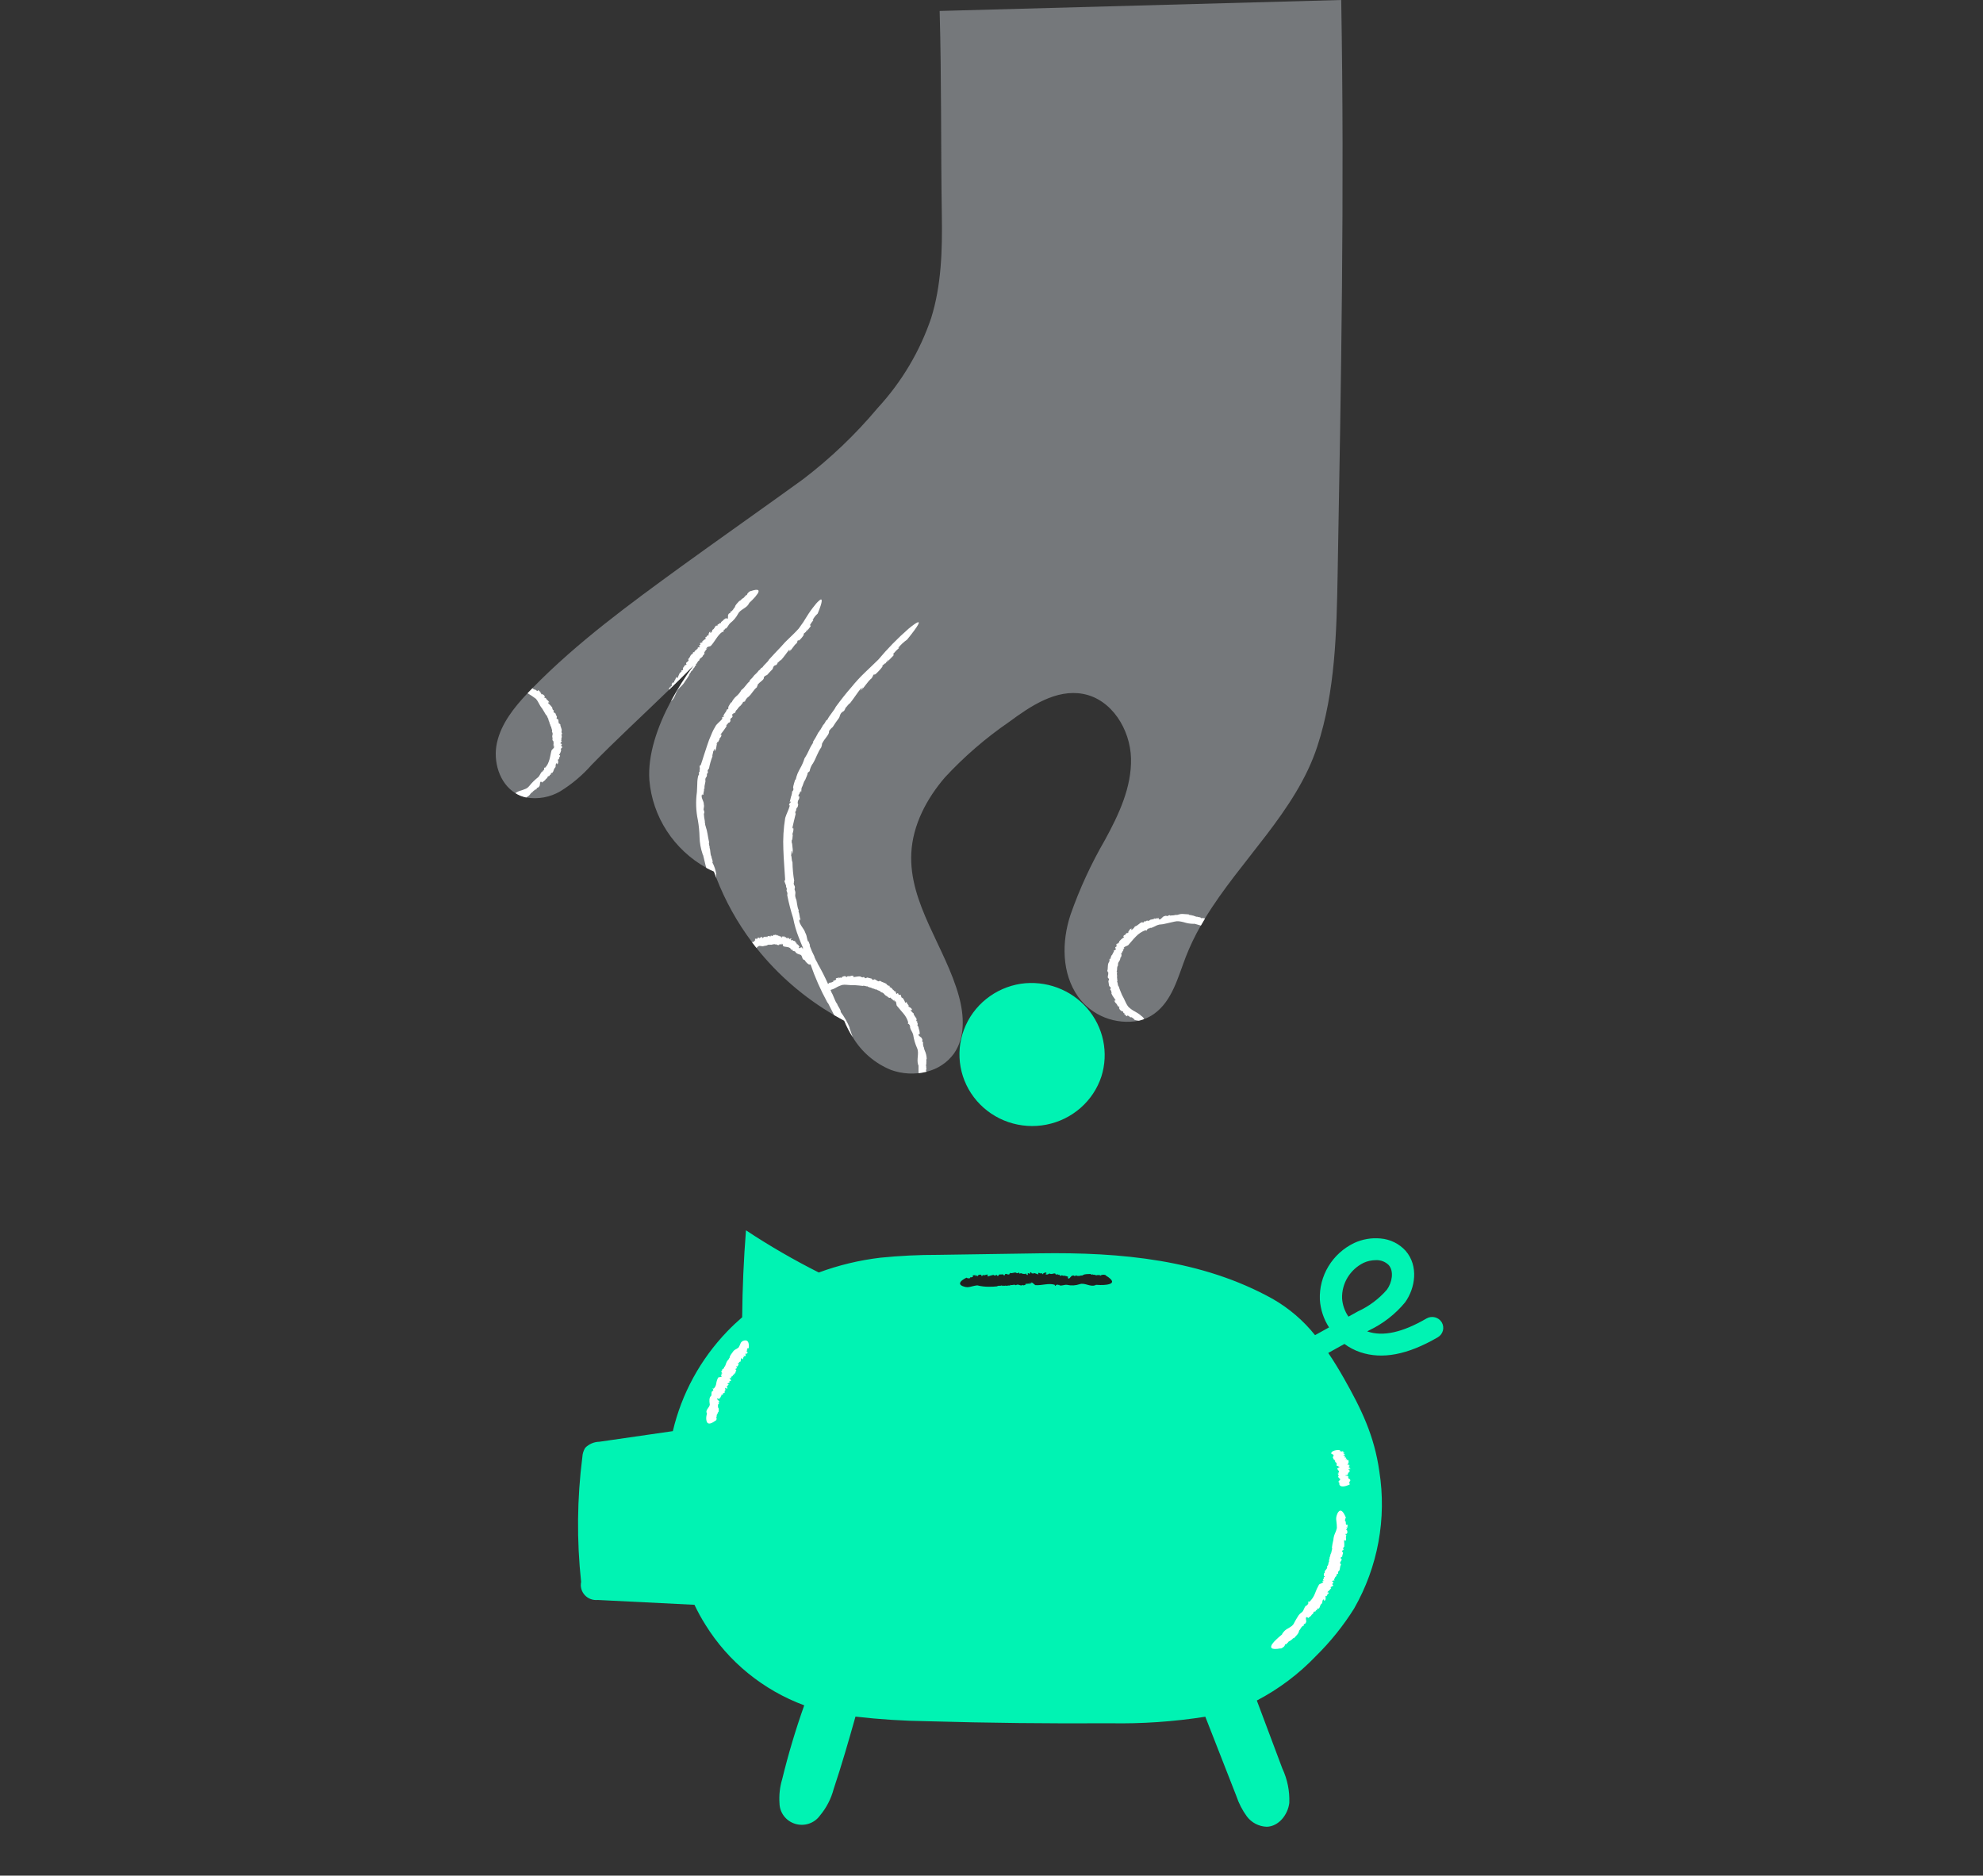 <svg width="406" height="384" viewBox="0 0 406 384" fill="none" xmlns="http://www.w3.org/2000/svg">
<rect x="0" y="0" width="406" height="384" fill="#333333" stroke="none"/>
<g clip-path="url(#clip0_29_5073)">
<path d="M295.186 270.725C294.878 270.214 294.377 269.843 293.792 269.695C293.208 269.547 292.587 269.633 292.067 269.934C287.126 272.802 283.18 273.674 279.99 272.602L279.92 272.577L280.264 272.388C283.137 271.03 285.67 269.064 287.681 266.629C289.767 263.733 290.477 259.184 287.8 256.094C286.481 254.627 284.637 253.718 282.653 253.556C280.802 253.381 278.937 253.7 277.254 254.48C275.066 255.533 273.237 257.19 271.99 259.249C270.742 261.307 270.131 263.679 270.229 266.073C270.357 268.095 271.003 270.051 272.107 271.76L269.243 273.348C266.856 270.362 263.919 267.846 260.585 265.931C246.105 257.877 229.468 256.346 212.837 256.595L192.09 256.907C188.143 256.899 184.197 257.093 180.269 257.488C175.951 257.999 171.711 259.018 167.639 260.522C162.5 257.936 157.521 255.052 152.73 251.884C152.265 257.807 152.006 263.741 151.952 269.686C150.89 270.601 149.871 271.564 148.894 272.577C143.401 278.288 139.557 285.337 137.757 292.998L122.727 295.171C121.626 295.19 120.578 295.638 119.813 296.417C119.464 296.986 119.264 297.631 119.233 298.295C118.146 306.781 118.061 315.362 118.98 323.868C118.879 324.343 118.894 324.835 119.023 325.304C119.152 325.772 119.392 326.204 119.723 326.564C120.053 326.924 120.466 327.203 120.926 327.377C121.387 327.55 121.883 327.614 122.374 327.564L142.185 328.551C142.849 329.955 143.597 331.318 144.426 332.634C149.111 340.202 156.233 346.011 164.659 349.136C162.896 354.097 161.39 359.143 160.146 364.254C159.666 365.845 159.479 367.507 159.593 369.163C159.605 370.111 159.922 371.031 160.498 371.792C161.074 372.552 161.88 373.113 162.801 373.394C163.721 373.676 164.708 373.663 165.621 373.358C166.533 373.053 167.324 372.471 167.88 371.696C169.21 370.104 170.17 368.245 170.691 366.248C172.328 361.359 173.754 356.4 175.151 351.444C180.081 352.012 185.036 352.329 189.999 352.393C202.4 352.747 214.805 352.884 227.214 352.805C233.762 352.93 240.309 352.483 246.777 351.468C248.893 356.876 251.009 362.283 253.125 367.691C253.621 369.185 254.348 370.596 255.279 371.873C255.752 372.508 256.365 373.029 257.072 373.396C257.78 373.763 258.563 373.967 259.362 373.993C261.82 373.924 263.677 371.522 263.972 369.12C264.07 366.694 263.582 364.28 262.549 362.074L257.324 348.149C261.84 345.786 265.931 342.707 269.432 339.037C272.407 336.108 275.025 332.849 277.235 329.326C282.112 320.798 283.933 310.903 282.405 301.233C281.373 293.928 278.765 288.552 275.113 282.113C274.121 280.368 273.073 278.644 271.946 276.987L275.26 275.148C276.244 275.873 277.336 276.443 278.498 276.838C283.024 278.359 288.213 277.363 294.365 273.789C294.886 273.489 295.265 272.998 295.419 272.424C295.573 271.85 295.489 271.239 295.186 270.725V270.725ZM278.025 268.481L276.082 269.558C275.319 268.451 274.87 267.165 274.778 265.83C274.729 264.326 275.119 262.839 275.902 261.546C276.684 260.253 277.828 259.208 279.196 258.535C279.971 258.181 280.814 257.997 281.669 257.994C282.16 257.965 282.651 258.039 283.11 258.214C283.569 258.388 283.985 258.657 284.329 259.002C285.443 260.286 285.016 262.57 283.96 264.036C282.327 265.918 280.304 267.434 278.025 268.482V268.481Z" fill="#00F3B3"/>
<path d="M209.025 201.401C206.407 201.805 203.947 202.888 201.897 204.54C199.847 206.191 198.282 208.351 197.363 210.796C196.445 213.241 196.205 215.883 196.67 218.45C197.135 221.017 198.287 223.415 200.007 225.397C201.728 227.379 203.955 228.874 206.458 229.727C208.961 230.58 211.651 230.76 214.248 230.25C216.846 229.739 219.259 228.555 221.237 226.821C223.215 225.087 224.687 222.865 225.501 220.384C226.252 218.004 226.377 215.475 225.866 213.034C225.356 210.593 224.225 208.319 222.58 206.423C220.935 204.528 218.829 203.074 216.459 202.196C214.089 201.317 211.531 201.044 209.025 201.401V201.401Z" fill="#00F3B3"/>
<path d="M274.6 0L192.383 2.244C192.787 16.331 192.609 30.032 192.831 44.12C192.944 51.184 192.755 58.364 190.646 65.118C188.335 71.935 184.607 78.203 179.699 83.524C175.152 88.953 170.003 93.865 164.347 98.169C158.957 102.09 144.984 111.974 139.593 115.896C128.922 123.658 118.194 131.48 109.004 140.891C108.885 141.015 108.764 141.131 108.646 141.254C108.435 141.473 108.223 141.694 108.012 141.916C105.225 144.866 102.619 148.149 101.748 152.063C100.9 155.873 102.241 160.384 105.52 162.384C105.866 162.601 106.231 162.785 106.61 162.937C106.976 163.078 107.353 163.189 107.737 163.27C110.148 163.684 112.63 163.231 114.73 161.994C117.119 160.515 119.273 158.697 121.12 156.598C125.846 151.736 131.734 146.309 137.032 141.169C138.766 139.487 140.437 137.835 141.983 136.244C140.266 138.579 138.719 141.029 137.352 143.577C134.594 148.751 132.586 154.537 132.953 159.734C133.268 163.432 134.494 166.998 136.527 170.124C138.559 173.249 141.335 175.84 144.615 177.671C145.122 177.944 145.644 178.199 146.175 178.427C146.333 178.868 146.497 179.307 146.666 179.743C148.491 184.457 150.963 188.904 154.014 192.958C154.297 193.333 154.584 193.707 154.877 194.08C159.266 199.596 164.662 204.258 170.789 207.826C171.465 208.222 172.152 208.607 172.852 208.98C173.332 210.149 173.915 211.276 174.594 212.346C176.387 215.349 179.124 217.697 182.391 219.037C184.731 219.893 187.281 220.023 189.698 219.411C191.953 218.88 193.94 217.57 195.296 215.719C197.65 212.37 197.404 207.865 196.321 203.935C193.565 193.931 186.051 184.985 186.582 174.632C186.876 168.897 189.707 163.519 193.478 159.141C197.411 154.895 201.811 151.093 206.599 147.806C211.058 144.506 216.261 141.042 221.743 142.064C227.631 143.161 231.411 149.363 231.562 155.259C231.713 161.154 229.077 166.747 226.241 171.945C223.408 176.823 221.044 181.951 219.18 187.262C217.351 192.799 217.346 199.263 220.722 204.047C222.093 205.959 223.996 207.442 226.203 208.316C228.409 209.189 230.825 209.418 233.161 208.974C233.522 208.889 233.877 208.782 234.225 208.653C234.946 208.389 235.627 208.032 236.252 207.591C239.982 204.949 241.153 200.125 242.783 195.895C243.641 193.696 244.664 191.563 245.842 189.512C246.117 189.026 246.401 188.545 246.689 188.066C253.952 176.065 265.35 166.147 269.71 152.801C273.406 141.489 273.653 129.408 273.868 117.528C274.579 78.349 275.286 39.172 274.6 0Z" fill="#75787B"/>
<path d="M178.9 138.384L178.688 138.532C178.708 138.544 178.768 138.512 178.9 138.384Z" fill="white"/>
<path d="M166.757 195.839L166.79 195.888C166.771 195.851 166.762 195.84 166.757 195.839Z" fill="white"/>
<path d="M171.116 144.736L171.125 144.726L171.154 144.664L171.116 144.736Z" fill="white"/>
<path d="M163.408 131.333L163.253 131.431C163.272 131.443 163.318 131.424 163.408 131.333Z" fill="white"/>
<path d="M144.33 168.188C144.336 168.2 144.34 168.215 144.346 168.226C144.339 168.198 144.335 168.19 144.33 168.188Z" fill="white"/>
<path d="M157.454 135.039L157.46 135.033L157.481 134.992L157.454 135.039Z" fill="white"/>
<path d="M154.99 140.683C154.864 140.626 155.26 140.309 155.051 140.29C155.606 139.468 156.523 139.225 156.398 138.621C156.69 138.281 156.856 138.325 157.038 138.178L156.982 138.273C157.538 137.649 157.701 137.467 158.147 137.026C158.33 136.769 158.19 136.569 158.624 136.211C158.565 136.405 158.714 136.229 158.859 136.086C158.777 136.192 158.773 136.246 159.011 136.094C159.023 136.039 159.044 135.987 159.075 135.94C159.081 135.94 159.094 135.94 159.096 135.951C159.317 135.68 159.252 135.702 159.129 135.808C159.129 135.793 159.101 135.789 159.047 135.808C159.391 135.636 159.747 135.083 159.897 135.161C160.596 134.376 161.004 133.731 161.544 133.042C161.67 133.027 161.589 133.226 161.44 133.436L161.84 132.958C161.926 133.044 161.649 133.267 161.536 133.424C162.185 133.011 162.433 132.178 163.152 131.654L163.198 131.455L163.245 131.427C163.204 131.395 163.281 131.204 163.353 131.096C163.514 131.072 163.533 131.262 163.811 130.932C164.154 130.601 164.44 130.218 164.659 129.798C164.488 129.969 164.493 129.871 164.532 129.77C164.666 129.603 164.825 129.571 164.894 129.414L165.021 129.486C164.863 129.469 165.262 128.958 165.266 128.863C165.425 128.833 165.128 129.18 165.155 129.272L165.954 128.248C166.158 127.823 165.794 128.232 165.827 127.985C166.031 127.615 166.274 127.266 166.553 126.946L166.363 126.992C166.615 126.47 166.972 126.003 167.413 125.62C168.515 122.965 168.329 122.554 167.932 122.784C167.527 123.096 167.167 123.461 166.863 123.87C166.273 124.58 165.734 125.33 165.25 126.114C164.725 127.005 164.15 127.867 163.526 128.695C162.757 129.545 162.214 130.036 161.691 130.552C161.031 131.158 160.411 131.803 159.832 132.484C159.024 133.292 158.222 134.21 157.452 135.03C157.216 135.541 156.419 136.084 156.092 136.651L155.839 136.752C155.731 136.96 155.573 137.138 155.378 137.272L155.365 137.241C155.197 137.531 154.904 137.759 154.823 137.907L154.809 137.875L154.544 138.174L154.558 138.093C154.235 138.551 153.86 138.972 153.441 139.347L153.568 139.405C152.702 140.123 152.642 140.613 151.836 141.242L151.821 141.212C151.569 141.705 151.222 142.145 150.798 142.506C150.357 142.867 150.008 143.324 149.777 143.84C149.843 143.684 149.681 143.855 149.663 143.827C149.326 144.334 148.953 144.863 149.156 145.018C148.889 145.369 148.875 145.259 148.758 145.248C148.846 145.306 148.676 145.654 148.491 145.943L148.542 145.788L148.029 146.63L148.315 146.584C147.976 146.984 148.023 146.556 147.79 146.999L147.944 147.088C147.502 147.659 147.094 147.912 146.622 148.459C146.433 148.773 146.249 149.096 146.069 149.422C145.889 149.747 145.761 150.104 145.611 150.448C145.302 151.133 145.033 151.834 144.805 152.55L144.116 154.645C143.923 155.341 143.669 156.003 143.463 156.655L143.306 156.742C143.103 156.755 143.425 157.537 143.225 157.601C143.233 157.71 143.237 157.818 143.25 157.928C143.202 158.009 143.134 158.187 143.124 158.024C143.084 158.194 143.084 158.371 143.124 158.541L142.953 158.833C142.823 159.371 142.759 159.922 142.762 160.475L142.727 161.299C142.727 161.579 142.713 161.867 142.683 162.171C142.418 164.08 142.485 166.019 142.882 167.906C143.083 169.053 143.198 170.214 143.225 171.378C143.255 172.559 143.465 173.729 143.85 174.849C143.854 174.943 143.894 175.032 143.962 175.098C144.112 175.768 144.279 176.433 144.443 177.1C144.443 177.1 144.505 177.327 144.609 177.679C145.115 177.952 145.637 178.206 146.168 178.434C146.327 178.875 146.491 179.314 146.66 179.751C146.642 179.501 146.622 179.252 146.596 178.954L146.651 178.989C146.527 178.141 146.256 177.321 145.848 176.564C146.072 176.382 145.65 175.683 145.669 175.413L145.696 175.431C145.316 174.829 145.55 174.052 145.225 173.464C145.261 173.475 145.293 173.497 145.318 173.525C145.342 173.554 145.357 173.589 145.362 173.626C145.218 173.177 145.057 172.554 145.196 172.492C145.07 171.948 144.956 171.288 144.853 170.679C144.774 170.164 144.643 169.659 144.463 169.17L144.51 169.214C144.299 168.826 144.425 168.691 144.289 168.245C144.306 168.219 144.312 168.185 144.321 168.19C144.204 167.647 144.131 167.095 144.102 166.541L144.201 166.512L144.147 165.628L144.136 165.96C143.856 165.854 144.283 165.286 144.093 164.648C144.142 164.053 143.514 163.417 143.686 162.787C143.575 162.482 143.883 163.06 143.813 162.609C143.96 162.6 143.892 162.821 144.014 162.711C143.973 162.27 144.206 162.004 144.141 161.464L144.255 161.452C144.128 160.734 144.545 160.154 144.407 159.668C144.432 158.94 144.819 159.242 144.723 158.466L144.92 158.207C145.005 157.899 144.783 157.948 144.932 157.615C145.022 157.655 145.105 157.193 145.15 157.414C145.303 156.535 145.545 155.673 145.874 154.842C145.774 154.572 146.064 154.107 145.989 153.901C146.077 153.901 146.369 152.904 146.33 153.527C146.33 153.579 146.293 153.664 146.266 153.652L146.345 153.756C146.52 153.529 146.628 153.258 146.658 152.975C146.681 152.838 146.696 152.698 146.727 152.561C146.764 152.422 146.816 152.288 146.882 152.161C146.774 152.306 146.684 152.523 146.68 152.351L146.933 151.853L146.97 151.994L147.368 151.27L147.214 151.325C147.44 150.982 147.677 150.943 147.721 150.453C147.721 150.225 147.42 150.731 147.568 150.328C147.904 149.888 148.41 149.242 148.778 148.66C148.633 148.651 148.73 148.492 148.8 148.311L148.908 148.35C149.177 147.654 149.269 148.255 149.563 147.583L149.595 147.679L149.502 147.392C149.68 146.72 149.894 147.226 150.045 146.446C149.9 146.695 149.76 146.42 150.004 146.15L150.041 146.286C150.088 146.162 150.155 146.045 150.24 145.941C150.217 146.066 150.332 146.082 150.493 145.839L150.487 146.073L150.655 145.517C151.006 145.245 151.295 144.62 151.523 144.572L151.841 144.206C151.996 144.047 152.108 143.854 152.168 143.642C152.131 143.849 152.487 143.486 152.49 143.673C152.62 143.278 152.868 142.93 153.203 142.676L153.18 142.726C153.972 142.029 154.233 141.272 154.99 140.683Z" fill="white"/>
<path d="M111.615 142.766L111.629 142.866C111.646 142.849 111.649 142.819 111.615 142.766Z" fill="white"/>
<path d="M111.778 146.361L111.758 146.349L111.778 146.361Z" fill="white"/>
<path d="M115.114 152.861L115.19 152.904L115.114 152.861Z" fill="white"/>
<path d="M114.94 152.202C114.946 152.354 114.687 152.257 114.749 152.077L114.854 152.129C114.841 152.025 114.795 151.99 114.817 151.923C114.876 151.985 114.977 151.961 114.958 151.808L115.095 151.914L114.895 151.622C115.012 151.4 114.865 151.052 115.021 150.956C115.021 150.956 115.061 150.474 114.883 150.378C114.996 150.465 115.01 150.2 115.144 150.263C115.067 150.181 115.012 150.081 114.984 149.971C114.957 149.862 114.958 149.748 114.987 149.64L115.005 149.665C115.049 149.104 114.694 148.777 114.725 148.276C114.598 148.327 114.612 148.062 114.463 148.163C114.209 147.724 114.532 147.194 113.991 147.176C113.896 146.973 114.029 146.885 114.014 146.766L114.058 146.807C113.919 146.556 113.801 146.294 113.706 146.023C113.6 145.899 113.376 145.967 113.305 145.698C113.431 145.739 113.366 145.644 113.32 145.551C113.363 145.604 113.405 145.608 113.402 145.459C113.369 145.451 113.338 145.437 113.311 145.416C113.317 145.416 113.32 145.404 113.331 145.402C113.224 145.26 113.205 145.3 113.234 145.379C113.219 145.379 113.205 145.395 113.192 145.429C113.224 145.214 112.964 144.985 113.099 144.89C112.823 144.531 112.514 144.198 112.177 143.893C112.222 143.807 112.342 143.849 112.441 143.935L112.239 143.698C112.343 143.633 112.399 143.807 112.474 143.872C112.419 143.463 111.895 143.347 111.765 142.91L111.639 142.898V142.869C111.6 142.9 111.484 142.869 111.431 142.829C111.475 142.717 111.626 142.682 111.484 142.519C111.461 142.317 111.135 142.18 110.937 142.061C111.005 142.16 110.937 142.171 110.872 142.159C110.796 142.085 110.832 141.969 110.746 141.939L110.843 141.835C110.773 141.959 110.546 141.732 110.477 141.745C110.51 141.62 110.656 141.801 110.73 141.766C110.583 141.609 110.424 141.463 110.254 141.33C110.01 141.254 110.191 141.454 110.025 141.472C109.856 141.358 109.645 141.303 109.535 141.088L109.505 141.231C109.321 141.155 109.154 141.043 109.017 140.9C108.897 141.024 108.776 141.14 108.658 141.262C108.447 141.482 108.236 141.702 108.024 141.924C108.612 142.274 109.18 142.655 109.726 143.066C110.377 143.872 110.329 144.233 110.993 145.047C111.115 145.272 111.25 145.491 111.396 145.703C111.531 145.922 111.657 146.147 111.776 146.361C112.068 146.486 112.029 146.955 112.29 147.153L112.228 147.291C112.274 147.32 112.311 147.361 112.333 147.41C112.356 147.459 112.363 147.514 112.355 147.567H112.323C112.45 147.678 112.45 147.847 112.508 147.902H112.475L112.542 148.064L112.489 148.048C112.638 148.25 112.722 148.493 112.728 148.744L112.855 148.695C112.832 149.194 113.119 149.327 113.015 149.792H112.982C113.064 149.889 113.119 150.005 113.141 150.129C113.163 150.254 113.152 150.381 113.108 150.5C113.072 150.621 113.06 150.747 113.074 150.873C113.087 150.998 113.126 151.119 113.188 151.229C113.148 151.158 113.12 151.261 113.088 151.256C113.125 151.516 113.144 151.798 113.404 151.81C113.404 152.006 113.321 151.966 113.218 151.987C113.332 151.987 113.366 152.162 113.359 152.315L113.321 152.242V152.679L113.543 152.616C113.461 152.844 113.277 152.647 113.31 152.875L113.487 152.894C113.402 153.212 113.098 153.356 112.921 153.629C112.85 153.936 112.76 154.243 112.71 154.564C112.661 154.886 112.561 155.199 112.488 155.518C112.395 155.828 112.281 156.131 112.144 156.425C112 156.702 111.818 156.958 111.602 157.186L111.461 157.165C111.289 157.087 111.53 157.587 111.351 157.533V157.696C111.3 157.711 111.225 157.758 111.225 157.677C111.147 157.779 111.173 157.802 111.17 157.91L110.995 157.956C110.615 158.297 110.553 158.793 110.144 159.153C109.467 159.682 108.857 160.289 108.328 160.962C108.162 161.161 107.959 161.327 107.729 161.451C107.482 161.564 107.228 161.663 106.969 161.746C106.716 161.844 106.44 161.895 106.2 161.996C105.959 162.092 105.734 162.222 105.53 162.381C105.53 162.381 105.519 162.381 105.514 162.381C105.859 162.597 106.224 162.782 106.603 162.933C106.969 163.074 107.346 163.186 107.731 163.266C107.833 163.206 107.937 163.141 108.032 163.078C108.278 162.943 108.481 162.742 108.616 162.499V162.548C108.695 162.299 108.825 162.371 108.968 162.174C108.991 162.183 109.01 162.18 109.013 162.189C109.109 161.939 109.532 161.77 109.628 161.595L109.703 161.665L110.039 161.357L109.894 161.45C109.755 161.208 110.274 161.362 110.391 160.996C110.644 160.799 110.439 160.175 110.736 160.033C110.736 159.836 110.804 160.273 110.879 160.04C110.991 160.131 110.879 160.178 111.005 160.213C111.102 160.003 111.361 160.038 111.472 159.77L111.565 159.834C111.636 159.432 112.105 159.389 112.097 159.086C112.249 158.742 112.523 159.076 112.558 158.63L112.77 158.585C112.884 158.46 112.679 158.385 112.844 158.269C112.92 158.329 113.039 158.112 113.056 158.251C113.214 158.089 113.321 157.887 113.367 157.667C113.44 157.419 113.58 157.195 113.771 157.018C113.652 156.829 113.868 156.62 113.771 156.483C113.854 156.502 114.012 155.977 114.05 156.329C114.05 156.361 114.029 156.403 114.001 156.388L114.088 156.465C114.421 156.248 114.188 155.874 114.33 155.593C114.262 155.67 114.229 155.79 114.185 155.687L114.298 155.417L114.366 155.503C114.437 155.372 114.499 155.238 114.554 155.1L114.427 155.126C114.54 154.937 114.75 154.912 114.653 154.635C114.592 154.511 114.45 154.794 114.471 154.567C114.564 154.416 114.648 154.262 114.725 154.103C114.803 153.925 114.869 153.742 114.921 153.556C114.786 153.569 114.807 153.472 114.794 153.37H114.909C114.816 152.966 115.187 153.261 115.1 152.859L114.949 152.774C114.768 152.414 115.214 152.607 114.94 152.202Z" fill="white"/>
<path d="M157.105 193.541L157.097 193.555L157.105 193.541Z" fill="white"/>
<path d="M160.462 191.644L160.497 191.573L160.462 191.644Z" fill="white"/>
<path d="M173.339 199.899L173.438 199.942C173.434 199.91 173.405 199.899 173.339 199.899Z" fill="white"/>
<path d="M176.663 201.846L176.639 201.855L176.663 201.846Z" fill="white"/>
<path d="M189.732 216.819C189.723 216.197 189.577 215.584 189.305 215.022L189.35 215.042C189.153 214.849 189.282 214.764 189.16 214.535C189.177 214.519 189.184 214.5 189.193 214.501C188.989 214.293 189.041 213.818 188.931 213.642L189.029 213.61L188.902 213.148L188.92 213.327C188.635 213.327 189.015 212.934 188.749 212.64C188.706 212.312 188.017 212.158 188.057 211.806C187.887 211.691 188.299 211.88 188.137 211.681C188.274 211.632 188.255 211.761 188.348 211.669C188.213 211.466 188.371 211.259 188.187 211.012L188.291 210.965C187.97 210.674 188.188 210.237 187.911 210.068C187.674 209.739 188.123 209.694 187.758 209.4L187.832 209.193C187.78 209.021 187.607 209.153 187.592 208.944C187.686 208.915 187.558 208.686 187.69 208.752C187.628 208.281 187.095 208.036 187.024 207.404C186.803 207.382 186.738 207.076 186.568 207.065C186.631 207.01 186.268 206.554 186.594 206.745C186.622 206.761 186.646 206.806 186.617 206.819L186.732 206.796C186.732 206.393 186.294 206.341 186.138 206.048C186.163 206.15 186.244 206.253 186.131 206.224C186.078 206.135 186.025 206.046 185.967 205.96H186.082L185.849 205.555L185.793 205.674C185.707 205.458 185.817 205.272 185.523 205.175C185.378 205.14 185.535 205.437 185.356 205.272C185.206 204.912 185.015 204.569 184.787 204.25C184.714 204.365 184.65 204.28 184.555 204.221L184.63 204.137C184.226 203.945 184.704 203.857 184.324 203.645L184.16 203.703C183.736 203.603 184.178 203.396 183.665 203.329C183.792 203.427 183.55 203.561 183.438 203.391L183.55 203.345C183.453 203.286 183.396 203.295 183.354 203.231C183.444 203.231 183.481 203.138 183.354 203.046L183.529 203.016L183.161 202.965C183.058 202.715 182.665 202.591 182.681 202.42C182.681 202.42 182.314 202.046 182.113 202.117C182.26 202.092 182.047 201.899 182.185 201.845C182.062 201.848 181.94 201.821 181.83 201.767C181.719 201.713 181.624 201.633 181.552 201.535H181.586C181.145 201.11 180.624 201.173 180.22 200.802C180.184 200.926 179.959 200.746 179.95 200.926C179.399 200.838 179.151 200.233 178.788 200.633C178.547 200.582 178.551 200.429 178.438 200.364L178.503 200.357C178.048 200.248 177.916 200.232 177.584 200.129C177.404 200.136 177.331 200.352 177.041 200.24C177.158 200.166 177.032 200.16 176.914 200.137C176.989 200.137 177.018 200.107 176.882 200.013C176.855 200.035 176.822 200.051 176.787 200.058C176.787 200.05 176.787 200.044 176.787 200.034C176.592 200.034 176.62 200.065 176.705 200.095C176.697 200.109 176.705 200.129 176.724 200.16C176.553 199.994 176.18 200.081 176.18 199.91C175.921 199.889 175.66 199.903 175.404 199.95L174.708 200.056C174.658 199.971 174.77 199.899 174.911 199.869L174.57 199.894C174.57 199.769 174.768 199.828 174.873 199.807C174.67 199.729 174.445 199.726 174.24 199.798C174.021 199.879 173.784 199.894 173.557 199.841L173.466 199.939L173.436 199.925C173.436 199.974 173.343 200.05 173.275 200.077C173.199 199.98 173.258 199.837 173.022 199.868C172.822 199.783 172.499 199.979 172.272 200.082C172.399 200.082 172.372 200.142 172.324 200.188C172.21 200.211 172.124 200.12 172.044 200.18L172.005 200.044C172.075 200.161 171.734 200.245 171.707 200.314C171.617 200.228 171.862 200.19 171.874 200.1L171.19 200.287C170.979 200.46 171.27 200.4 171.19 200.555C171.004 200.69 170.786 200.776 170.557 200.804L170.675 200.898C170.429 201.093 170.122 201.198 169.806 201.192C169.706 201.287 169.619 201.376 169.54 201.464C168.883 199.994 168.15 198.559 167.343 197.164L167.41 197.215C167.15 196.803 166.927 196.369 166.744 195.919C166.744 195.877 166.744 195.829 166.751 195.834C166.372 195.11 166.043 194.363 165.766 193.596L165.848 193.529C165.682 193.127 165.529 192.721 165.374 192.314L165.52 192.781C165.206 192.711 165.336 191.8 164.874 190.962C164.62 190.119 163.764 189.426 163.63 188.501C163.384 188.113 163.94 188.815 163.664 188.21C163.798 188.151 163.835 188.48 163.901 188.286C163.659 187.686 163.748 187.237 163.46 186.494L163.561 186.435C163.094 185.485 163.248 184.513 162.91 183.886C162.615 182.86 163.082 183.128 162.678 182.081L162.756 181.633C162.702 181.165 162.502 181.33 162.502 180.801C162.602 180.819 162.485 180.137 162.619 180.427C162.392 179.131 162.269 177.819 162.25 176.504C162.047 176.179 162.123 175.393 161.971 175.147C162.047 175.102 161.972 173.581 162.154 174.455C162.169 174.529 162.168 174.663 162.135 174.654L162.248 174.756C162.329 174.348 162.333 173.929 162.262 173.518C162.201 173.11 162.176 172.697 162.186 172.284C162.143 172.541 162.143 172.886 162.073 172.658C162.088 172.388 162.089 172.117 162.117 171.848L162.2 172.02L162.326 170.821L162.2 170.979C162.29 170.391 162.525 170.207 162.425 169.53C162.366 169.22 162.212 170.07 162.24 169.446C162.404 168.666 162.692 167.516 162.924 166.538C162.779 166.607 162.832 166.341 162.86 166.062L162.977 166.052C163.064 164.978 163.307 165.724 163.423 164.667L163.478 164.777L163.318 164.45C163.356 163.468 163.668 164.01 163.673 162.907C163.566 163.314 163.374 163.031 163.575 162.543L163.641 162.7C163.664 162.508 163.707 162.32 163.768 162.136C163.768 162.317 163.895 162.269 164 161.86L164.047 162.171C164.058 161.897 164.083 161.625 164.107 161.352C164.267 161.034 164.4 160.704 164.505 160.365C164.575 160.107 164.696 159.866 164.861 159.654C164.861 159.654 164.995 159.35 165.132 159.007C165.272 158.724 165.362 158.42 165.396 158.107C165.388 158.394 165.711 157.733 165.743 157.975C165.837 157.387 166.061 156.827 166.399 156.333L166.378 156.408C167.162 155.116 167.381 154.023 168.204 152.917C168.059 152.907 168.477 152.319 168.242 152.39C168.823 151.09 169.889 150.384 169.726 149.68C169.933 149.373 170.181 149.094 170.463 148.852L170.401 148.994C170.828 148.297 171.291 147.623 171.788 146.973C172.016 146.585 171.857 146.382 172.394 145.778C172.31 146.039 172.498 145.769 172.683 145.528C172.576 145.69 172.569 145.758 172.861 145.483C172.88 145.409 172.909 145.337 172.947 145.27C172.955 145.27 172.969 145.264 172.973 145.276C173.253 144.859 173.175 144.91 173.022 145.086C173.022 145.068 172.992 145.072 172.926 145.113C173.34 144.774 173.829 143.972 173.995 144.022C174.92 142.828 175.494 141.903 176.283 140.906C176.441 140.855 176.302 141.124 176.084 141.419L176.654 140.73C176.742 140.815 176.365 141.159 176.202 141.381C177.055 140.712 177.513 139.612 178.504 138.817L178.61 138.568L178.672 138.525C178.632 138.493 178.774 138.242 178.888 138.094C179.088 138.037 179.057 138.266 179.482 137.815C179.979 137.349 180.427 136.834 180.817 136.278C180.564 136.514 180.597 136.394 180.674 136.262C180.889 136.037 181.089 135.981 181.225 135.779L181.352 135.857C181.168 135.85 181.819 135.181 181.858 135.06C182.06 135.008 181.585 135.464 181.587 135.575L182.893 134.241C183.289 133.697 182.712 134.232 182.848 133.921C183.23 133.442 183.658 133.002 184.127 132.605L183.885 132.666C184.41 132.011 185.028 131.433 185.72 130.951C190.945 124.526 185.982 128.751 185.982 128.751C183.767 130.688 181.71 132.793 179.829 135.046C178.61 136.241 177.815 136.977 177.023 137.74C176.063 138.664 175.162 139.645 174.326 140.677C173.201 141.947 172.094 143.38 171.113 144.718C170.785 145.452 169.808 146.463 169.408 147.32L169.109 147.554C168.978 147.87 168.794 148.162 168.565 148.418L168.55 148.384C168.347 148.824 168.017 149.257 167.923 149.478L167.907 149.444L167.605 149.943L167.62 149.834C167.251 150.567 166.843 151.279 166.397 151.969L166.542 151.977C166.175 152.496 165.863 153.05 165.61 153.632C165.367 154.174 165.085 154.699 164.766 155.202L164.746 155.17C164.516 155.938 164.194 156.677 163.788 157.37C163.616 157.698 163.44 158.029 163.281 158.396C163.12 158.8 162.995 159.217 162.91 159.643C162.957 159.406 162.809 159.715 162.784 159.687C162.523 160.529 162.231 161.425 162.483 161.517C162.291 162.126 162.251 161.991 162.131 162.042C162.246 162.072 162.112 162.611 161.993 163.095L162.011 162.862L161.676 164.252L161.958 164.033C161.704 164.748 161.654 164.157 161.538 164.875L161.713 164.905C161.438 165.911 161.069 166.466 160.764 167.452C160.415 169.585 160.287 171.748 160.384 173.906C160.45 176.06 160.649 178.156 160.751 180.118L160.644 180.307C160.463 180.41 161.08 181.339 160.929 181.511L161.095 181.946C161.082 182.078 161.095 182.35 161.01 182.134C161.04 182.38 161.11 182.62 161.218 182.845C161.203 183.001 161.196 183.154 161.186 183.31C161.502 184.888 161.905 186.447 162.393 187.982C162.648 189.326 163.03 190.644 163.534 191.918C163.829 192.688 164.147 193.455 164.455 194.162L164.338 194.085L164.382 194.151C164.186 194.347 164.373 193.916 164.14 193.968C164.047 193.854 163.572 194.252 163.537 194.069C163.411 194.135 163.71 193.931 163.569 193.955C163.65 193.83 163.66 193.909 163.707 193.802C163.58 193.802 163.655 193.587 163.497 193.597L163.556 193.501C163.303 193.582 163.375 193.213 163.176 193.319C162.986 193.309 163.252 192.976 162.985 193.07L163 192.904C162.946 192.846 162.861 193.039 162.823 192.934C162.875 192.853 162.767 192.809 162.854 192.76C162.749 192.539 162.41 192.766 162.289 192.433C162.163 192.577 162.089 192.425 161.994 192.535C162.021 192.459 161.765 192.419 161.968 192.317C161.984 192.309 162.004 192.317 161.989 192.348L162.05 192.256C161.998 192.006 161.756 192.256 161.636 192.175C161.662 192.225 161.718 192.237 161.655 192.293L161.536 192.23L161.595 192.154C161.539 192.112 161.484 192.07 161.427 192.029L161.413 192.145C161.341 192.059 161.372 191.863 161.213 191.98C161.135 192.05 161.249 192.156 161.139 192.156C161.03 192.01 160.894 191.886 160.738 191.791C160.716 191.915 160.674 191.902 160.622 191.916L160.648 191.807C160.435 191.907 160.648 191.55 160.444 191.626L160.374 191.77C160.166 191.947 160.345 191.52 160.102 191.776C160.174 191.776 160.076 192.025 160.007 191.957L160.051 191.857C160 191.868 159.975 191.909 159.95 191.882C159.989 191.829 159.998 191.731 159.926 191.736L160 191.611L159.829 191.78C159.752 191.647 159.566 191.76 159.552 191.603C159.552 191.603 159.345 191.497 159.271 191.654C159.33 191.558 159.215 191.502 159.271 191.386C159.196 191.493 159.017 191.564 158.965 191.436L158.981 191.422C158.741 191.27 158.537 191.547 158.326 191.387C158.326 191.512 158.214 191.439 158.234 191.606C158.005 191.753 157.823 191.26 157.735 191.768C157.634 191.795 157.609 191.644 157.56 191.62L157.584 191.593C157.457 191.633 157.324 191.649 157.191 191.64C157.121 191.692 157.123 191.928 156.994 191.882C157.03 191.785 156.979 191.806 156.931 191.81C156.96 191.792 156.968 191.756 156.9 191.699C156.895 191.722 156.885 191.744 156.87 191.762C156.869 191.755 156.869 191.747 156.87 191.74C156.794 191.778 156.81 191.807 156.847 191.817C156.848 191.838 156.854 191.858 156.865 191.876C156.772 191.76 156.638 191.901 156.612 191.74C156.411 191.832 156.221 191.948 156.048 192.084C156.032 192.05 156.029 192.011 156.038 191.975C156.048 191.939 156.069 191.906 156.098 191.883L155.964 191.935C155.945 191.811 156.033 191.854 156.072 191.823C155.873 191.661 155.763 192.073 155.538 191.933L155.517 192.035L155.503 192.021C155.506 192.047 155.504 192.074 155.497 192.099C155.49 192.124 155.478 192.148 155.461 192.169C155.412 192.073 155.411 191.932 155.317 191.959C155.217 191.874 155.113 192.056 155.03 192.137C155.087 192.137 155.085 192.201 155.072 192.242C155.027 192.258 154.972 192.164 154.946 192.217L154.904 192.081C154.957 192.206 154.819 192.252 154.819 192.312C154.763 192.218 154.866 192.206 154.857 192.127C154.671 192.19 154.763 192.156 154.581 192.226C154.514 192.358 154.638 192.351 154.628 192.482C154.55 192.534 154.501 192.654 154.374 192.606L154.447 192.716C154.32 192.86 154.227 192.882 154.075 192.799C154.047 192.851 154.027 192.897 154.004 192.944C154.287 193.32 154.575 193.694 154.867 194.066C155.021 193.906 155.2 193.769 155.395 193.661C155.85 193.612 156.009 193.833 156.439 193.661C156.661 193.636 156.879 193.594 157.094 193.536C157.184 193.335 157.375 193.521 157.492 193.357L157.541 193.463C157.582 193.407 157.631 193.37 157.668 193.429V193.46C157.731 193.38 157.795 193.429 157.833 193.389V193.42L157.909 193.408L157.895 193.451C157.939 193.415 157.992 193.391 158.05 193.384C158.107 193.377 158.165 193.387 158.217 193.413V193.288C158.419 193.443 158.522 193.186 158.698 193.377L158.692 193.408C158.982 193.094 159.037 193.687 159.338 193.408C159.298 193.441 159.338 193.476 159.33 193.506C159.449 193.493 159.575 193.496 159.632 193.247C159.717 193.267 159.684 193.339 159.672 193.438C159.675 193.418 159.682 193.399 159.693 193.382C159.703 193.365 159.717 193.351 159.734 193.339C159.75 193.327 159.769 193.319 159.788 193.315C159.808 193.31 159.828 193.31 159.848 193.313L159.808 193.348L160.004 193.357L160.021 193.142C160.107 193.226 159.981 193.399 160.09 193.372L160.135 193.202C160.261 193.276 160.273 193.555 160.361 193.714C160.852 193.941 161.604 193.772 161.932 194.297L161.889 194.421C161.804 194.593 162.153 194.242 162.083 194.408L162.181 194.36C162.181 194.399 162.191 194.449 162.143 194.471C162.187 194.505 162.203 194.479 162.269 194.448L162.259 194.58C162.395 194.774 162.682 194.673 162.847 194.849C162.938 195.197 163.474 195.336 163.797 195.446C164.057 195.482 164.149 195.733 164.226 195.977C164.304 196.222 164.373 196.458 164.637 196.519C164.626 196.548 164.697 196.537 164.713 196.519C164.794 196.625 164.868 196.736 164.938 196.847C165.094 197.067 165.292 197.255 165.521 197.4C165.586 197.435 165.658 197.455 165.731 197.459C165.805 197.464 165.879 197.451 165.947 197.423C166.854 200.066 167.983 202.629 169.323 205.087C169.369 205.208 169.446 205.315 169.547 205.398L170.78 207.821C171.455 208.217 172.143 208.602 172.842 208.975C173.323 210.144 173.906 211.271 174.584 212.341C174.411 211.81 174.185 211.165 173.9 210.39L173.972 210.435C173.495 209.272 172.871 208.173 172.116 207.163C172.267 206.888 171.522 205.974 171.423 205.6L171.459 205.621C170.825 204.835 170.682 203.74 170.097 202.97C170.133 202.993 170.206 202.981 170.307 203.174C170.219 203.016 170.122 202.843 170.029 202.675C170.409 202.583 170.774 202.435 171.11 202.237C171.537 201.979 171.996 201.778 172.476 201.641C172.708 201.607 172.944 201.597 173.178 201.611C173.381 201.621 173.558 201.628 173.733 201.654C174.153 201.7 174.577 201.714 175 201.696C175.536 201.75 176.116 201.762 176.647 201.849C176.939 201.704 177.327 202.009 177.66 201.937L177.739 202.076C177.794 202.06 177.853 202.057 177.91 202.07C177.967 202.082 178.019 202.108 178.063 202.146L178.045 202.173C178.222 202.139 178.364 202.257 178.452 202.244L178.434 202.272L178.615 202.326L178.567 202.356C178.837 202.376 179.095 202.47 179.313 202.627L179.352 202.502C179.755 202.869 180.066 202.722 180.386 203.126L180.364 203.149C181.078 203.182 181.026 203.862 181.719 203.982C181.632 203.966 181.704 204.054 181.678 204.075C181.932 204.228 182.171 204.416 182.349 204.226C182.511 204.367 182.425 204.402 182.379 204.492C182.455 204.408 182.622 204.502 182.75 204.617L182.664 204.595C182.791 204.696 182.917 204.791 183.037 204.9L183.123 204.683C183.26 204.911 182.982 204.911 183.19 205.057L183.316 204.932C183.544 205.209 183.479 205.545 183.601 205.881C184.025 206.434 184.542 206.952 184.989 207.523C185.445 208.058 185.778 208.683 185.965 209.356L185.87 209.465C185.707 209.567 186.283 209.671 186.141 209.791L186.287 209.894C186.273 209.947 186.276 210.043 186.204 209.992C186.257 210.117 186.285 210.117 186.378 210.184L186.324 210.37C186.451 210.91 186.831 211.278 186.966 211.852C187.103 212.784 187.368 213.692 187.753 214.554C188.246 215.591 187.604 216.932 187.991 218.008C187.966 218.046 188.033 218.133 188.056 218.133C188.056 218.473 188.066 218.814 188.056 219.154L188.068 219.72C188.614 219.658 189.155 219.559 189.686 219.423C189.661 219.293 189.616 219.166 189.552 219.049C189.817 218.982 189.567 218.568 189.648 218.426L189.67 218.438C189.459 218.089 189.796 217.69 189.603 217.357C189.624 217.369 189.698 217.372 189.706 217.451C189.668 217.189 189.581 216.854 189.732 216.819ZM164.465 194.289L164.501 194.243L164.536 194.32C164.516 194.303 164.491 194.292 164.465 194.289V194.289Z" fill="white"/>
<path d="M184.319 203.639L184.4 203.611L184.319 203.639Z" fill="white"/>
<path d="M229.002 206.19L228.985 206.073C228.964 206.088 228.962 206.121 229.002 206.19Z" fill="white"/>
<path d="M229.059 201.995L229.078 202.015L229.059 201.995Z" fill="white"/>
<path d="M245.871 187.98C245.871 187.703 245.332 187.814 245.197 187.697L245.216 187.679C244.769 187.768 244.4 187.343 243.967 187.441C243.986 187.424 244.008 187.354 244.1 187.368C243.801 187.352 243.392 187.358 243.389 187.203C243.035 187.171 242.609 187.136 242.215 187.12C241.879 187.095 241.542 187.147 241.228 187.269L241.26 187.228C241.007 187.393 240.927 187.256 240.641 187.34C240.624 187.322 240.604 187.312 240.606 187.303C240.334 187.475 239.792 187.371 239.573 187.462L239.547 187.365L238.995 187.453H239.205C239.17 187.733 238.76 187.328 238.388 187.577C237.999 187.6 237.755 188.283 237.361 188.237C237.215 188.402 237.465 187.999 237.223 188.156C237.177 188.02 237.325 188.04 237.223 187.945C236.978 188.078 236.75 187.928 236.452 188.115L236.404 188.012C236.051 188.341 235.558 188.146 235.353 188.437C234.973 188.703 234.932 188.255 234.584 188.648L234.348 188.598C234.152 188.671 234.301 188.83 234.063 188.869C234.03 188.778 233.768 188.934 233.844 188.794C233.304 188.919 233.038 189.496 232.334 189.683C232.316 189.91 231.983 190.039 231.98 190.215C231.916 190.162 231.429 190.625 231.622 190.254C231.638 190.223 231.688 190.188 231.704 190.215L231.671 190.102C231.218 190.178 231.2 190.654 230.886 190.878C230.997 190.828 231.105 190.721 231.08 190.843C230.987 190.919 230.892 190.992 230.806 191.075L230.795 190.951L230.374 191.292L230.51 191.32C230.283 191.463 230.066 191.394 229.994 191.729C229.974 191.888 230.274 191.646 230.121 191.876C229.976 191.98 229.793 192.11 229.614 192.258C229.436 192.415 229.267 192.582 229.107 192.757C229.234 192.801 229.158 192.891 229.107 193.006L229.006 192.954C228.869 193.435 228.7 192.96 228.537 193.424L228.625 193.577C228.593 194.052 228.302 193.658 228.327 194.217C228.404 194.046 228.589 194.263 228.433 194.434L228.365 194.333C228.323 194.458 228.339 194.509 228.284 194.573C228.265 194.48 228.157 194.465 228.094 194.642L228.028 194.468L228.051 194.874C227.815 195.066 227.781 195.521 227.6 195.568C227.6 195.568 227.299 196.091 227.43 196.276C227.368 196.131 227.229 196.429 227.14 196.303C227.172 196.436 227.176 196.575 227.152 196.71C227.128 196.846 227.076 196.974 226.999 197.089L226.993 197.052C226.695 197.685 226.918 198.211 226.694 198.797C226.821 198.782 226.731 199.095 226.905 199.03C226.926 199.307 226.899 199.585 226.826 199.853C226.786 200.086 226.791 200.274 227.052 200.372C227.1 200.646 226.957 200.707 226.943 200.854L226.911 200.789C226.992 201.311 227.037 201.456 227.085 201.842C227.173 202.024 227.4 202.009 227.43 202.349C227.31 202.263 227.361 202.395 227.393 202.52C227.358 202.444 227.317 202.426 227.296 202.606C227.33 202.624 227.359 202.651 227.38 202.683C227.374 202.683 227.37 202.694 227.359 202.693C227.445 202.894 227.464 202.849 227.453 202.749C227.468 202.749 227.484 202.738 227.502 202.701C227.427 202.95 227.691 203.288 227.54 203.364C227.645 203.636 227.787 203.893 227.962 204.128L228.417 204.771C228.369 204.861 228.245 204.784 228.143 204.659L228.346 204.983C228.236 205.036 228.181 204.82 228.105 204.725C228.146 204.961 228.261 205.179 228.433 205.348C228.626 205.526 228.769 205.749 228.848 205.997L228.987 206.039V206.074C229.026 206.047 229.155 206.104 229.215 206.158C229.172 206.282 229.01 206.29 229.173 206.502C229.216 206.635 229.3 206.753 229.414 206.837C229.54 206.939 229.691 207.03 229.801 207.115C229.719 206.99 229.795 206.99 229.865 207.015C229.953 207.111 229.923 207.237 230.024 207.285L229.926 207.389C229.988 207.265 230.268 207.546 230.349 207.535C230.326 207.66 230.137 207.454 230.055 207.485L230.641 208.031C230.926 208.141 230.692 207.907 230.879 207.898C231.117 208.003 231.329 208.159 231.498 208.354L231.508 208.2C231.84 208.322 232.127 208.539 232.333 208.823C232.606 208.894 232.885 208.942 233.167 208.968C233.529 208.883 233.884 208.776 234.232 208.647C234.228 208.612 234.217 208.579 234.201 208.547C234.12 208.386 234.004 208.244 233.862 208.132C233.794 208.075 233.735 208.028 233.686 207.994C233.66 207.976 233.635 207.957 233.612 207.935C233.423 207.762 233.219 207.604 233.003 207.465C232.814 207.338 232.617 207.221 232.414 207.116C231.916 206.863 231.458 206.54 231.054 206.158C230.887 205.956 230.742 205.737 230.622 205.506C230.521 205.327 230.43 205.143 230.351 204.953C230.188 204.596 230.023 204.244 229.718 203.698C229.613 203.417 229.472 203.142 229.371 202.851C229.252 202.573 229.15 202.287 229.067 201.996C228.941 201.859 228.869 201.682 228.866 201.497C228.848 201.304 228.795 201.115 228.708 200.94L228.806 200.801C228.768 200.75 228.743 200.692 228.731 200.63C228.72 200.568 228.723 200.505 228.74 200.444H228.771C228.666 200.28 228.73 200.085 228.683 200.001L228.714 200.008L228.699 199.802L228.745 199.837C228.662 199.552 228.659 199.251 228.736 198.964L228.609 198.973C228.83 198.418 228.584 198.154 228.888 197.674L228.917 197.689C228.883 197.543 228.883 197.391 228.917 197.245C228.95 197.099 229.016 196.962 229.11 196.844C229.296 196.601 229.396 196.304 229.393 196C229.393 196.097 229.47 195.992 229.496 196.012C229.597 195.708 229.735 195.389 229.506 195.272C229.613 195.057 229.67 195.137 229.771 195.156C229.67 195.105 229.733 194.906 229.822 194.737V194.833C229.903 194.674 229.971 194.507 230.066 194.355L229.826 194.33C230.04 194.123 230.088 194.409 230.197 194.155L230.047 194.06C230.294 193.742 230.665 193.718 230.996 193.503C231.518 192.927 232.01 192.277 232.59 191.711C233.131 191.143 233.798 190.706 234.539 190.435L234.666 190.516C234.781 190.669 234.886 190.083 235.022 190.213L235.134 190.057C235.193 190.066 235.298 190.057 235.243 190.13C235.386 190.064 235.377 190.041 235.457 189.941L235.662 189.983C235.807 189.944 235.948 189.89 236.081 189.822C236.217 189.766 236.346 189.698 236.476 189.633C236.743 189.478 237.032 189.364 237.334 189.296C237.852 189.27 238.365 189.187 238.863 189.047C239.427 188.912 240.003 188.775 240.442 188.688C240.753 188.609 241.076 188.585 241.396 188.618C241.728 188.659 242.058 188.723 242.381 188.809C243.004 189.015 243.655 189.126 244.312 189.135C244.346 189.17 244.463 189.129 244.466 189.108C244.838 189.204 245.211 189.289 245.574 189.409L245.795 189.473L245.869 189.493C246.144 189.007 246.427 188.526 246.716 188.047C246.445 187.955 246.154 187.931 245.871 187.98V187.98Z" fill="white"/>
<path d="M228.529 193.424L228.486 193.348L228.529 193.424Z" fill="white"/>
<path d="M137.907 139.598L137.994 139.566C137.974 139.553 137.945 139.561 137.907 139.598Z" fill="white"/>
<path d="M142.424 136.056C142.836 135.766 142.727 135.463 143.131 135.226L143.153 135.249C143.213 134.606 143.878 134.716 143.968 134.073C143.957 134.154 144.041 134.091 144.062 134.115C144.189 133.888 144.353 133.66 144.152 133.492C144.279 133.346 144.313 133.422 144.406 133.464C144.316 133.394 144.384 133.239 144.471 133.119L144.462 133.199L144.702 132.847L144.481 132.779C144.673 132.643 144.722 132.897 144.818 132.698L144.678 132.59C144.903 132.37 145.229 132.396 145.522 132.245C146.379 131.332 146.909 130.021 147.915 129.343L148.049 129.39C148.211 129.499 148.049 128.964 148.21 129.047L148.233 128.888C148.285 128.888 148.359 128.847 148.359 128.925C148.448 128.837 148.426 128.814 148.442 128.708L148.623 128.686C149.023 128.379 149.129 127.909 149.51 127.564C150.176 127.053 150.723 126.406 151.112 125.668C151.552 124.771 152.886 124.504 153.332 123.581C153.373 123.581 153.386 123.476 153.37 123.456L154.02 122.84C154.445 122.432 154.824 121.979 155.152 121.491C155.502 120.894 155.424 120.433 153.666 121.034L153.652 120.989C153.224 121.262 152.987 121.466 152.901 121.862C152.675 121.719 152.596 122.132 152.452 122.156L152.445 122.133C152.378 122.486 151.886 122.459 151.811 122.79C151.804 122.768 151.756 122.714 151.8 122.666C151.673 122.84 151.517 123.09 151.396 122.996C151.073 123.389 150.528 123.849 150.484 124.243L150.467 124.199C150.461 124.448 150.322 124.39 150.242 124.596C150.219 124.596 150.201 124.595 150.197 124.587C150.178 124.842 149.817 125.032 149.753 125.196L149.672 125.137L149.418 125.444L149.537 125.35C149.707 125.573 149.199 125.454 149.138 125.789C148.928 125.967 149.197 126.578 148.905 126.695C148.912 126.881 148.827 126.468 148.766 126.682C148.653 126.591 148.766 126.558 148.639 126.515C148.557 126.706 148.31 126.656 148.219 126.901L148.127 126.834C148.069 127.208 147.621 127.185 147.621 127.47C147.472 127.776 147.222 127.417 147.161 127.816H146.957C146.84 127.909 147.029 128.015 146.866 128.089C146.798 128.019 146.671 128.192 146.664 128.061C146.308 128.242 146.339 128.762 145.827 128.964C145.902 129.163 145.657 129.275 145.714 129.425C145.642 129.383 145.385 129.785 145.428 129.465C145.428 129.439 145.461 129.409 145.484 129.431L145.42 129.335C145.077 129.411 145.183 129.792 144.982 129.979C145.063 129.94 145.125 129.854 145.138 129.955L144.962 130.139L144.924 130.04L144.639 130.289L144.765 130.323C144.599 130.426 144.405 130.353 144.398 130.616C144.408 130.74 144.632 130.579 144.535 130.752C144.256 130.915 143.996 131.107 143.758 131.324C143.878 131.382 143.82 131.448 143.786 131.528L143.691 131.466C143.601 131.822 143.42 131.406 143.311 131.741L143.397 131.884C143.382 132.258 143.111 131.864 143.144 132.31C143.212 132.196 143.379 132.416 143.237 132.511L143.178 132.412C143.139 132.494 143.156 132.547 143.102 132.579C143.088 132.502 142.994 132.454 142.927 132.579L142.875 132.426V132.744C142.662 132.822 142.588 133.15 142.416 133.118C142.416 133.118 142.1 133.394 142.173 133.571C142.143 133.447 141.968 133.596 141.911 133.472C141.938 133.628 141.817 133.933 141.64 133.958V133.931C141.25 134.223 141.289 134.67 140.905 134.908C141.022 134.971 140.829 135.105 140.996 135.157C140.861 135.597 140.236 135.586 140.563 136.017C140.467 136.192 140.324 136.132 140.241 136.198L140.248 136.145C140.127 136.366 139.984 136.574 139.822 136.768C139.78 136.908 139.961 137.065 139.769 137.228C139.738 137.103 139.693 137.199 139.642 137.274C139.665 137.218 139.642 137.183 139.524 137.243C139.536 137.272 139.539 137.303 139.534 137.334C139.528 137.334 139.52 137.334 139.514 137.323C139.45 137.466 139.49 137.462 139.543 137.412C139.554 137.424 139.571 137.43 139.607 137.427C139.412 137.484 139.353 137.79 139.205 137.71C139.026 138.07 138.869 138.439 138.734 138.816C138.639 138.802 138.63 138.692 138.668 138.577L138.541 138.816C138.444 138.745 138.575 138.649 138.605 138.567C138.254 138.719 138.377 139.223 138.007 139.43L138.041 139.554L138.014 139.563C138.057 139.59 138.064 139.699 138.045 139.755C137.927 139.739 137.846 139.613 137.742 139.77C137.57 139.834 137.539 140.144 137.476 140.337C137.551 140.261 137.58 140.321 137.585 140.379C137.534 140.459 137.416 140.444 137.413 140.529L137.286 140.457C137.413 140.502 137.267 140.74 137.295 140.801C137.177 140.786 137.302 140.63 137.25 140.567L136.944 141.043C136.927 141.192 136.991 141.167 137.05 141.167C138.785 139.486 140.455 137.834 142.001 136.243C140.284 138.577 138.737 141.028 137.371 143.576C137.398 143.551 137.416 143.532 137.416 143.532C138.189 142.883 138.162 142.269 138.74 141.268C139.374 140.473 139.737 140.396 140.26 139.488C140.573 139.095 140.842 138.633 141.108 138.222C141.089 137.921 141.488 137.705 141.527 137.391L141.679 137.37C141.678 137.317 141.692 137.264 141.719 137.219C141.747 137.173 141.786 137.135 141.834 137.11L141.855 137.133C141.874 136.971 142.01 136.873 142.02 136.793L142.041 136.817L142.134 136.671L142.152 136.721C142.229 136.488 142.367 136.279 142.552 136.115L142.424 136.056Z" fill="white"/>
<path d="M143.299 131.75L143.256 131.679L143.299 131.75Z" fill="white"/>
<path d="M152.414 277.719L152.331 277.709C152.342 277.72 152.356 277.727 152.371 277.728C152.386 277.73 152.401 277.727 152.414 277.719V277.719Z" fill="white"/>
<path d="M152.885 274.476C152.691 274.4 152.474 274.4 152.28 274.476C152.137 274.507 152.004 274.571 151.891 274.663C151.779 274.756 151.69 274.873 151.633 275.006C151.522 275.309 151.383 275.601 151.218 275.879C150.698 276.312 150.343 276.253 149.982 276.867C149.766 277.132 149.577 277.416 149.417 277.717C149.519 277.983 149.164 278.064 149.229 278.332L149.072 278.308C149.093 278.401 149.091 278.487 148.99 278.495L148.959 278.468C148.993 278.605 148.879 278.655 148.895 278.723L148.864 278.697L148.812 278.8L148.775 278.751C148.777 278.835 148.758 278.918 148.722 278.993C148.685 279.069 148.632 279.135 148.565 279.187L148.714 279.27C148.381 279.432 148.619 279.717 148.271 279.835L148.238 279.811C148.429 280.342 147.679 280.145 147.858 280.683C147.834 280.617 147.771 280.657 147.731 280.633C147.687 280.805 147.617 280.975 147.912 281.132C147.845 281.235 147.769 281.169 147.648 281.122C147.698 281.147 147.737 281.191 147.755 281.243C147.773 281.296 147.77 281.354 147.745 281.404L147.715 281.338L147.631 281.605L147.904 281.684C147.765 281.775 147.584 281.56 147.579 281.715L147.786 281.819C147.659 281.975 147.279 281.922 147.041 282.023C146.844 282.397 146.711 282.801 146.648 283.218C146.604 283.629 146.416 284.013 146.116 284.304L145.941 284.274C145.695 284.198 146.22 284.601 145.991 284.547L146.069 284.671C146.018 284.679 145.954 284.712 145.916 284.651C145.879 284.725 145.916 284.741 145.969 284.822L145.79 284.852C145.567 285.119 145.752 285.475 145.6 285.777C145.166 286.073 145.22 286.899 145.298 287.367C145.4 287.709 145.171 287.99 144.958 288.297C144.745 288.603 144.521 288.909 144.692 289.26C144.654 289.275 144.725 289.341 144.754 289.346L144.627 289.916C144.601 290.05 144.588 290.186 144.588 290.323C144.579 290.577 144.619 290.831 144.706 291.07C144.896 291.535 145.383 291.694 146.537 290.811L146.59 290.83C146.752 290.553 146.804 290.378 146.563 290.139C146.905 290.157 146.635 289.906 146.756 289.855L146.781 289.865C146.551 289.647 147.052 289.537 146.851 289.329C146.876 289.34 146.966 289.36 146.966 289.4C146.946 289.275 146.908 289.088 147.104 289.116C147.117 288.814 147.283 288.427 147.022 288.171L147.072 288.196C146.891 288.041 147.072 288.051 147.001 287.906C147.019 287.904 147.037 287.904 147.055 287.906C146.879 287.741 147.109 287.559 147.046 287.443L147.173 287.47L147.203 287.231L147.153 287.309C146.81 287.185 147.416 287.193 147.243 286.966C147.335 286.827 146.619 286.439 146.841 286.322C146.703 286.197 147.083 286.471 146.994 286.322C147.175 286.373 147.09 286.41 147.247 286.425C147.197 286.284 147.489 286.301 147.409 286.119L147.551 286.157C147.356 285.893 147.855 285.882 147.655 285.68C147.607 285.455 148.111 285.701 147.909 285.414L148.123 285.408C148.182 285.338 147.915 285.266 148.038 285.209C148.153 285.257 148.172 285.129 148.265 285.224C148.526 285.099 148.173 284.716 148.589 284.575C148.386 284.426 148.575 284.348 148.424 284.235C148.524 284.269 148.551 283.974 148.7 284.214C148.713 284.234 148.7 284.255 148.662 284.237L148.789 284.311C149.099 284.27 148.773 283.986 148.879 283.856C148.814 283.88 148.799 283.942 148.726 283.863L148.808 283.739L148.906 283.816L149.064 283.645L148.914 283.61C149.031 283.543 149.279 283.618 149.137 283.416C149.054 283.315 148.911 283.423 148.916 283.299C149.104 283.202 149.279 283.081 149.435 282.94C149.275 282.88 149.308 282.839 149.297 282.778L149.431 282.837C149.341 282.572 149.753 282.921 149.699 282.675L149.782 282.738L149.529 282.551C149.354 282.259 149.843 282.609 149.583 282.25C149.569 282.33 149.279 282.126 149.382 282.075L149.495 282.163C149.495 282.102 149.45 282.058 149.495 282.038C149.545 282.102 149.667 282.151 149.685 282.072L149.811 282.197L149.657 281.947C149.847 281.922 149.772 281.674 149.97 281.732C149.97 281.732 150.177 281.571 150.017 281.413C150.109 281.523 150.222 281.434 150.341 281.547C150.238 281.422 150.224 281.189 150.408 281.213L150.417 281.234C150.708 281.093 150.479 280.719 150.786 280.62C150.636 280.537 150.785 280.478 150.585 280.387C150.544 280.046 151.219 280.249 150.712 279.792C150.751 279.675 150.924 279.768 150.987 279.738L151 279.782C151.045 279.637 151.122 279.503 151.225 279.39C151.219 279.286 150.972 279.089 151.126 279.016C151.197 279.129 151.216 279.066 151.253 279.024C151.247 279.063 151.277 279.099 151.389 279.091C151.369 279.067 151.356 279.04 151.348 279.01C151.357 279.015 151.366 279.021 151.375 279.028C151.396 278.929 151.356 278.918 151.315 278.942C151.295 278.925 151.27 278.913 151.244 278.907C151.432 278.928 151.401 278.69 151.579 278.811C151.713 278.561 151.656 278.267 151.747 278.04C151.789 278.061 151.824 278.094 151.847 278.135C151.869 278.176 151.879 278.223 151.874 278.27L151.95 278.12C152.076 278.221 151.959 278.245 151.95 278.307C152.274 278.323 152.018 277.842 152.347 277.82L152.284 277.702H152.31C152.261 277.655 152.232 277.591 152.231 277.523C152.358 277.589 152.469 277.732 152.536 277.648C152.693 277.666 152.655 277.414 152.683 277.281C152.622 277.311 152.579 277.245 152.557 277.194C152.593 277.149 152.717 277.218 152.703 277.146L152.845 277.271C152.7 277.169 152.809 277.037 152.768 276.969C152.895 277.039 152.793 277.114 152.859 277.194L153.077 276.931C153.06 276.746 152.934 276.826 152.857 276.673C152.905 276.569 152.886 276.402 153.053 276.39L152.907 276.304C152.962 276.069 153.07 275.999 153.288 276.021C153.404 275.01 153.17 274.608 152.885 274.476Z" fill="white"/>
<path d="M275.165 297.546L275.106 297.584C275.135 297.575 275.16 297.563 275.165 297.546Z" fill="white"/>
<path d="M276.364 299.92L276.466 299.91L276.364 299.92Z" fill="white"/>
<path d="M276.413 300.802C276.672 300.687 276.243 300.687 276.273 300.609C276.229 300.637 276.247 300.665 276.147 300.66L276.155 300.59H276.282L276.337 300.478L276.19 300.515C276.258 300.453 276.509 300.391 276.287 300.373C276.16 300.367 276.095 300.452 276.04 300.408C276.145 300.326 276.231 300.224 276.293 300.108C276.128 300.145 276.13 300.121 276.091 300.108L276.237 300.079C276.019 300.025 276.548 299.99 276.372 299.929L276.168 299.949C275.865 299.922 276.461 299.851 276.052 299.835C276.083 299.865 275.735 299.909 275.791 299.855L275.933 299.84C275.898 299.822 275.839 299.825 275.864 299.803C275.943 299.803 276.069 299.772 276.038 299.742L276.218 299.732L275.946 299.715C276.087 299.635 275.882 299.59 276.073 299.53C276.073 299.53 276.147 299.406 275.926 299.419C276.064 299.419 276.104 299.343 276.264 299.328C276.106 299.328 275.965 299.272 276.119 299.204H276.138C276.275 299.043 275.865 299.039 276.039 298.883C275.873 298.926 275.952 298.847 275.741 298.91C275.506 298.843 276.121 298.599 275.456 298.713C275.408 298.669 275.596 298.614 275.622 298.579H275.66C275.582 298.494 275.569 298.468 275.566 298.392C275.493 298.371 275.186 298.442 275.245 298.36C275.371 298.35 275.341 298.33 275.335 298.306C275.357 298.316 275.404 298.306 275.476 298.258C275.448 298.261 275.42 298.261 275.392 298.258L275.422 298.25C275.369 298.22 275.332 298.238 275.321 298.26C275.295 298.266 275.271 298.274 275.247 298.285C275.392 298.204 275.205 298.174 275.412 298.114C275.331 298.007 275.095 297.978 274.986 297.902C275.066 297.867 275.155 297.858 275.24 297.877L275.18 297.817C275.333 297.775 275.28 297.834 275.317 297.846C275.54 297.694 275.02 297.743 275.218 297.581L275.091 297.594L275.11 297.583C275.051 297.6 274.989 297.604 274.928 297.597C275.055 297.544 275.234 297.509 275.212 297.463C275.329 297.387 275.115 297.372 275.028 297.339C275.014 297.372 274.938 297.385 274.889 297.387C274.876 297.365 275.004 297.311 274.942 297.31L275.119 297.254C274.954 297.314 274.918 297.245 274.842 297.254C274.968 297.2 274.968 297.254 275.07 297.233L274.999 297.096C274.848 297.084 274.833 297.157 274.669 297.179C274.62 297.146 274.483 297.14 274.573 297.054L274.421 297.121C274.272 297.075 274.273 297.021 274.413 296.912C273.925 296.813 273.417 296.868 272.962 297.07C272.823 297.132 272.705 297.232 272.621 297.357C272.351 297.695 272.847 297.663 273.056 297.902C273.056 298.168 272.756 298.317 272.955 298.526C272.986 298.652 273.048 298.77 273.137 298.867C273.39 298.867 273.178 299.021 273.399 299.037L273.272 299.095C273.347 299.102 273.399 299.118 273.332 299.158L273.291 299.166C273.405 299.175 273.352 299.229 273.408 299.234L273.367 299.241L273.395 299.279L273.337 299.285C273.463 299.318 273.484 299.38 273.444 299.446L273.612 299.403C273.451 299.562 273.808 299.528 273.612 299.682L273.571 299.689C274.045 299.731 273.318 299.962 273.762 300.014C273.707 300.008 273.677 300.039 273.636 300.045C273.698 300.1 273.736 300.163 274.068 300.101C274.068 300.149 273.971 300.159 273.845 300.189C273.99 300.161 274.059 300.189 274.074 300.226H274.015L274.083 300.322L274.354 300.252C274.286 300.323 274.022 300.327 274.101 300.368L274.329 300.327C274.298 300.414 273.961 300.519 273.807 300.621C273.761 300.94 274.396 301.192 274.031 301.538L273.86 301.572C273.606 301.61 274.24 301.605 274.012 301.646L274.131 301.665C274.085 301.688 274.033 301.699 273.982 301.696C273.982 301.728 274.017 301.723 274.097 301.737L273.944 301.789C273.836 301.924 274.154 301.995 274.103 302.132C273.799 302.318 274.122 302.579 274.305 302.738C274.705 302.956 273.709 303.29 274.153 303.508C274.117 303.518 274.199 303.536 274.229 303.535L274.201 303.759C274.199 303.844 274.219 303.928 274.258 304.004C274.296 304.079 274.353 304.145 274.424 304.194C274.666 304.356 275.169 304.443 276.214 303.981H276.268C276.395 303.845 276.429 303.758 276.141 303.676C276.482 303.651 276.173 303.566 276.282 303.531H276.31C276.044 303.461 276.522 303.355 276.283 303.282C276.311 303.282 276.41 303.282 276.41 303.298C276.363 303.243 276.283 303.173 276.481 303.154C276.422 303.02 276.503 302.823 276.18 302.757H276.235C276.017 302.721 276.199 302.694 276.086 302.647C276.102 302.643 276.118 302.639 276.135 302.637C275.92 302.598 276.091 302.483 275.997 302.446L276.124 302.433L276.086 302.328L276.06 302.37C275.698 302.387 276.281 302.271 276.039 302.213C276.077 302.135 275.279 302.137 275.443 302.047C275.271 302.029 275.721 302.047 275.585 302.011C275.676 302.011 275.766 302.005 275.855 301.995C275.76 301.953 276.039 301.89 275.905 301.838L276.052 301.82C275.774 301.764 276.225 301.638 275.963 301.611C275.836 301.538 276.391 301.501 276.09 301.444L276.283 301.384C276.31 301.342 276.038 301.384 276.128 301.331C276.254 301.318 276.22 301.263 276.342 301.274C276.523 301.15 276.038 301.11 276.348 300.935C276.102 300.942 276.238 300.856 276.053 300.861C276.158 300.842 276.053 300.728 276.29 300.768C276.31 300.768 276.307 300.783 276.267 300.788L276.413 300.802Z" fill="white"/>
<path d="M275.659 314.177L275.576 314.25C275.608 314.255 275.642 314.237 275.659 314.177Z" fill="white"/>
<path d="M272.693 316.863L272.682 316.838L272.693 316.863Z" fill="white"/>
<path d="M272.939 324.566L273.018 324.639L272.939 324.566Z" fill="white"/>
<path d="M275.853 312.864L275.911 312.23C275.801 311.99 275.73 312.25 275.582 312.124C275.571 311.924 275.466 311.719 275.608 311.501L275.433 311.555C275.38 311.417 275.364 311.268 275.386 311.122C275.408 310.976 275.468 310.838 275.56 310.722C274.991 309.301 274.533 309.16 274.231 309.338C274.01 309.516 273.847 309.756 273.764 310.025C273.579 310.437 273.522 310.894 273.599 311.338C273.671 311.833 273.709 312.333 273.713 312.834C273.62 313.243 273.479 313.64 273.292 314.017C273.126 314.407 273.026 314.821 272.998 315.244C272.864 315.772 272.763 316.308 272.693 316.848C272.886 317.157 272.504 317.511 272.624 317.851L272.455 317.923C272.483 317.974 272.493 318.034 272.483 318.092C272.474 318.15 272.445 318.204 272.402 318.244L272.365 318.226C272.423 318.403 272.312 318.548 272.341 318.637L272.303 318.618L272.268 318.802L272.221 318.753C272.249 319.02 272.182 319.288 272.032 319.512L272.202 319.548C271.843 319.972 272.114 320.27 271.741 320.631L271.704 320.612C271.925 321.332 271.06 321.36 271.227 322.084C271.207 321.993 271.134 322.084 271.101 322.058C271.036 322.334 270.944 322.621 271.25 322.761C271.165 322.949 271.087 322.872 270.956 322.843C271.092 322.902 271.069 323.093 271.007 323.237L270.988 323.146L270.83 323.582L271.122 323.617C270.942 323.806 270.788 323.53 270.742 323.771L270.952 323.865C270.761 324.153 270.36 324.18 270.066 324.395C269.726 325.001 269.439 325.633 269.207 326.285C268.962 326.914 268.578 327.482 268.084 327.948L267.91 327.902C267.688 327.786 268.025 328.39 267.802 328.302L267.813 328.487C267.753 328.495 267.661 328.54 267.656 328.448C267.57 328.554 267.603 328.58 267.611 328.698L267.396 328.729C266.985 329.091 266.99 329.652 266.581 330.054C266.199 330.295 265.887 330.63 265.676 331.025C265.41 331.444 265.157 331.887 264.982 332.223C264.877 332.475 264.712 332.698 264.502 332.874C264.273 333.049 264.031 333.208 263.78 333.35C263.267 333.594 262.839 333.981 262.55 334.463C262.499 334.463 262.489 334.579 262.51 334.599L261.771 335.229L261.275 335.691C260.965 335.968 260.688 336.28 260.45 336.62C260.045 337.258 260.089 337.867 262.214 337.47L262.229 337.528C262.452 337.429 262.66 337.3 262.847 337.145C262.999 336.995 263.1 336.803 263.137 336.595C263.412 336.802 263.501 336.31 263.672 336.301L263.682 336.33C263.752 335.911 264.355 336.009 264.43 335.615C264.44 335.643 264.503 335.715 264.45 335.771C264.592 335.572 264.765 335.281 264.92 335.407C265.281 334.957 265.921 334.45 265.933 333.965L265.957 334.021C265.936 333.723 266.112 333.796 266.184 333.55C266.212 333.557 266.232 333.55 266.239 333.562C266.23 333.255 266.65 333.043 266.702 332.848L266.811 332.922L267.085 332.562L266.958 332.672C266.717 332.401 267.362 332.558 267.378 332.151C267.604 331.936 267.167 331.207 267.504 331.069C267.461 330.85 267.641 331.337 267.677 331.082C267.831 331.19 267.706 331.236 267.861 331.281C267.926 331.054 268.241 331.109 268.307 330.817L268.434 330.894C268.434 330.453 268.984 330.454 268.913 330.114C269.024 329.74 269.42 330.155 269.399 329.679L269.653 329.666C269.779 329.548 269.517 329.435 269.703 329.338C269.801 329.416 269.92 329.202 269.957 329.354C270.351 329.105 270.171 328.494 270.746 328.204C270.6 327.978 270.873 327.819 270.76 327.652C270.86 327.693 271.065 327.192 271.102 327.569C271.102 327.602 271.077 327.639 271.042 327.615L271.148 327.72C271.553 327.595 271.3 327.15 271.49 326.903C271.404 326.961 271.355 327.073 271.307 326.953L271.464 326.713L271.542 326.824L271.813 326.482L271.652 326.464C271.82 326.316 272.084 326.37 272.009 326.064C271.956 325.916 271.733 326.144 271.799 325.93C272.087 325.698 272.341 325.428 272.553 325.127C272.385 325.082 272.434 325.002 272.445 324.895L272.583 324.949C272.565 324.52 272.935 324.962 272.955 324.553L272.798 324.406C272.683 323.981 273.157 324.368 272.959 323.865C272.917 324.009 272.634 323.796 272.772 323.659L272.881 323.757C272.898 323.655 272.858 323.6 272.91 323.549C272.919 323.572 272.936 323.591 272.958 323.604C272.98 323.616 273.005 323.621 273.03 323.617C273.055 323.613 273.078 323.6 273.095 323.582C273.111 323.563 273.121 323.54 273.123 323.515L273.249 323.678L273.123 323.314C273.348 323.174 273.306 322.783 273.527 322.777C273.527 322.777 273.8 322.382 273.64 322.202C273.728 322.339 273.878 322.12 273.998 322.246C273.903 322.076 273.927 321.704 274.125 321.623L274.134 321.655C274.473 321.21 274.229 320.723 274.583 320.341C274.414 320.306 274.583 320.099 274.36 320.092C274.331 319.569 275.056 319.371 274.469 319.006C274.5 318.783 274.697 318.799 274.764 318.698L274.783 318.759C274.819 318.477 274.887 318.2 274.986 317.934C274.967 317.768 274.676 317.666 274.813 317.418C274.913 317.536 274.917 317.418 274.939 317.32C274.939 317.389 274.981 317.42 275.095 317.309C275.067 317.283 275.046 317.251 275.034 317.214C275.044 317.213 275.055 317.213 275.065 317.214C275.065 317.036 275.018 317.056 274.982 317.13C274.969 317.125 274.955 317.124 274.94 317.125C274.926 317.126 274.913 317.13 274.9 317.137C275.099 317.002 275.009 316.651 275.222 316.681C275.246 316.227 275.232 315.772 275.177 315.321C275.294 315.296 275.371 315.414 275.39 315.545L275.407 315.237C275.562 315.271 275.464 315.428 275.478 315.526C275.797 315.217 275.366 314.74 275.677 314.363L275.569 314.255L275.594 314.232C275.528 314.222 275.457 314.108 275.447 314.048C275.596 314.012 275.761 314.105 275.792 313.896C275.959 313.752 275.81 313.416 275.76 313.188C275.721 313.301 275.65 313.253 275.609 313.195C275.618 313.09 275.763 313.049 275.715 312.961L275.901 312.976C275.721 312.993 275.749 312.677 275.678 312.629C275.802 312.598 275.754 312.824 275.853 312.864Z" fill="white"/>
<path d="M201.041 261.073L201.121 261.142C201.119 261.111 201.099 261.083 201.041 261.073Z" fill="#202020"/>
<path d="M204.134 263.37C204.128 263.376 204.119 263.38 204.114 263.387L204.134 263.37Z" fill="#202020"/>
<path d="M226.395 261.131L226.419 261.077C226.228 260.99 226.017 260.954 225.808 260.973C225.598 260.992 225.398 261.066 225.227 261.185C225.172 260.849 224.805 261.149 224.684 261.04L224.696 261.012C224.382 261.27 224.052 260.795 223.748 261.026C223.761 261 223.767 260.907 223.837 260.901C223.616 260.942 223.315 261.016 223.3 260.82C222.774 260.87 222.04 260.776 221.702 261.087L221.726 261.033C221.532 261.243 221.473 261.063 221.263 261.17C221.25 261.144 221.236 261.131 221.237 261.121C221.028 261.327 220.628 261.151 220.458 261.239L220.448 261.114L220.031 261.143L220.187 261.17C220.131 261.528 219.873 260.946 219.57 261.177C219.288 261.131 218.994 261.916 218.701 261.74C218.56 261.907 218.828 261.468 218.616 261.597C218.61 261.411 218.714 261.481 218.661 261.331C218.455 261.42 218.325 261.141 218.07 261.265L218.06 261.121C217.729 261.384 217.438 260.927 217.216 261.179C216.876 261.304 216.99 260.748 216.634 261.031L216.497 260.834C216.345 260.801 216.387 261.073 216.219 260.978C216.229 260.854 216.007 260.879 216.105 260.762C215.725 260.567 215.33 261.033 214.83 260.705C214.719 260.945 214.467 260.801 214.385 260.981C214.372 260.876 213.878 260.962 214.163 260.732C214.189 260.713 214.232 260.717 214.228 260.757L214.263 260.614C213.977 260.345 213.741 260.762 213.459 260.718C213.542 260.766 213.654 260.754 213.586 260.851L213.322 260.831L213.378 260.707L212.986 260.634L213.04 260.784C212.848 260.707 212.786 260.454 212.564 260.659C212.466 260.776 212.744 260.86 212.542 260.909C212.232 260.773 211.908 260.672 211.575 260.607C211.605 260.775 211.517 260.768 211.426 260.803L211.417 260.657C211.068 260.857 211.29 260.338 210.944 260.496L210.975 260.395L210.883 260.698C210.57 260.985 210.716 260.396 210.369 260.788C210.506 260.764 210.432 261.108 210.264 261.045L210.307 260.905C210.215 260.934 210.18 260.992 210.121 260.963C210.177 260.887 210.151 260.759 210.014 260.783L210.107 260.608L209.853 260.865C209.653 260.714 209.337 260.901 209.254 260.703C209.254 260.703 208.825 260.604 208.726 260.821C208.813 260.687 208.576 260.634 208.644 260.477C208.532 260.629 208.203 260.753 208.072 260.59L208.096 260.572C207.61 260.404 207.263 260.795 206.83 260.593C206.849 260.762 206.618 260.668 206.675 260.884C206.221 261.096 205.851 260.444 205.685 261.108C205.48 261.143 205.442 260.951 205.337 260.917L205.385 260.882C205.127 260.928 204.864 260.943 204.602 260.925C204.459 260.988 204.435 261.299 204.179 261.223C204.263 261.098 204.158 261.122 204.063 261.122C204.123 261.103 204.142 261.058 204.017 260.975C204.001 261.007 203.976 261.035 203.946 261.056C203.944 261.045 203.944 261.035 203.946 261.025C203.787 261.068 203.819 261.106 203.888 261.123C203.886 261.151 203.895 261.179 203.913 261.2C203.749 261.041 203.451 261.209 203.432 260.998C203.017 261.087 202.607 261.202 202.207 261.343C202.161 261.234 202.255 261.138 202.371 261.093L202.088 261.132C202.088 260.975 202.251 261.042 202.341 261.007C202.004 260.758 201.644 261.256 201.249 261.023L201.165 261.148L201.143 261.128C201.134 261.167 201.116 261.202 201.091 261.233C201.065 261.263 201.033 261.287 200.996 261.303C200.94 261.167 200.996 260.988 200.804 260.996C200.65 260.871 200.364 261.061 200.16 261.133C200.27 261.157 200.233 261.231 200.186 261.28C200.089 261.28 200.032 261.148 199.957 261.207L199.948 261.022C199.986 261.195 199.695 261.208 199.654 261.283C199.598 261.147 199.806 261.167 199.831 261.064L199.241 261.087C199.031 261.225 199.279 261.261 199.178 261.422C198.993 261.457 198.812 261.584 198.599 261.473L198.666 261.637C198.542 261.701 198.402 261.729 198.262 261.718C198.122 261.708 197.988 261.658 197.876 261.576C195.277 262.895 197.322 263.388 197.322 263.388C198.335 263.752 198.87 263.28 200.086 263.156C200.889 263.355 201.716 263.449 202.544 263.436C203.081 263.441 203.618 263.414 204.151 263.356C204.397 263.107 204.829 263.356 205.119 263.149L205.232 263.289C205.332 263.219 205.449 263.171 205.549 263.247L205.542 263.287C205.692 263.183 205.86 263.246 205.935 263.194L205.929 263.235L206.11 263.217L206.078 263.275C206.318 263.175 206.584 263.152 206.838 263.21L206.819 263.04C207.326 263.231 207.51 262.881 207.959 263.107V263.148C208.537 262.704 208.869 263.456 209.464 263.034C209.391 263.087 209.496 263.121 209.49 263.159C209.763 263.111 210.056 263.087 210.061 262.755C210.261 262.755 210.223 262.86 210.249 262.987C210.249 262.842 210.422 262.782 210.578 262.774L210.506 262.83L210.952 262.781L210.866 262.507C211.102 262.587 210.925 262.842 211.152 262.776V262.548C211.479 262.594 211.67 262.939 211.985 263.109C213.302 263.211 214.718 262.635 215.942 263.04L215.995 263.213C216.018 263.462 216.334 262.838 216.375 263.075L216.518 262.961C216.558 263.006 216.645 263.054 216.571 263.11C216.698 263.12 216.706 263.079 216.802 263.004L216.943 263.16C217.462 263.285 217.904 262.984 218.451 263.047C219.316 263.244 220.22 263.198 221.059 262.912C222.062 262.538 223.224 263.542 224.25 263.119C224.284 263.154 224.37 263.074 224.37 263.045L225.308 263.085C225.308 263.085 229.845 263.214 226.395 261.131Z" fill="#202020"/>
</g>
<defs>
<clipPath id="clip0_29_5073">
<rect width="194" height="374" fill="white" transform="translate(101.5)"/>
</clipPath>
</defs>
</svg>
